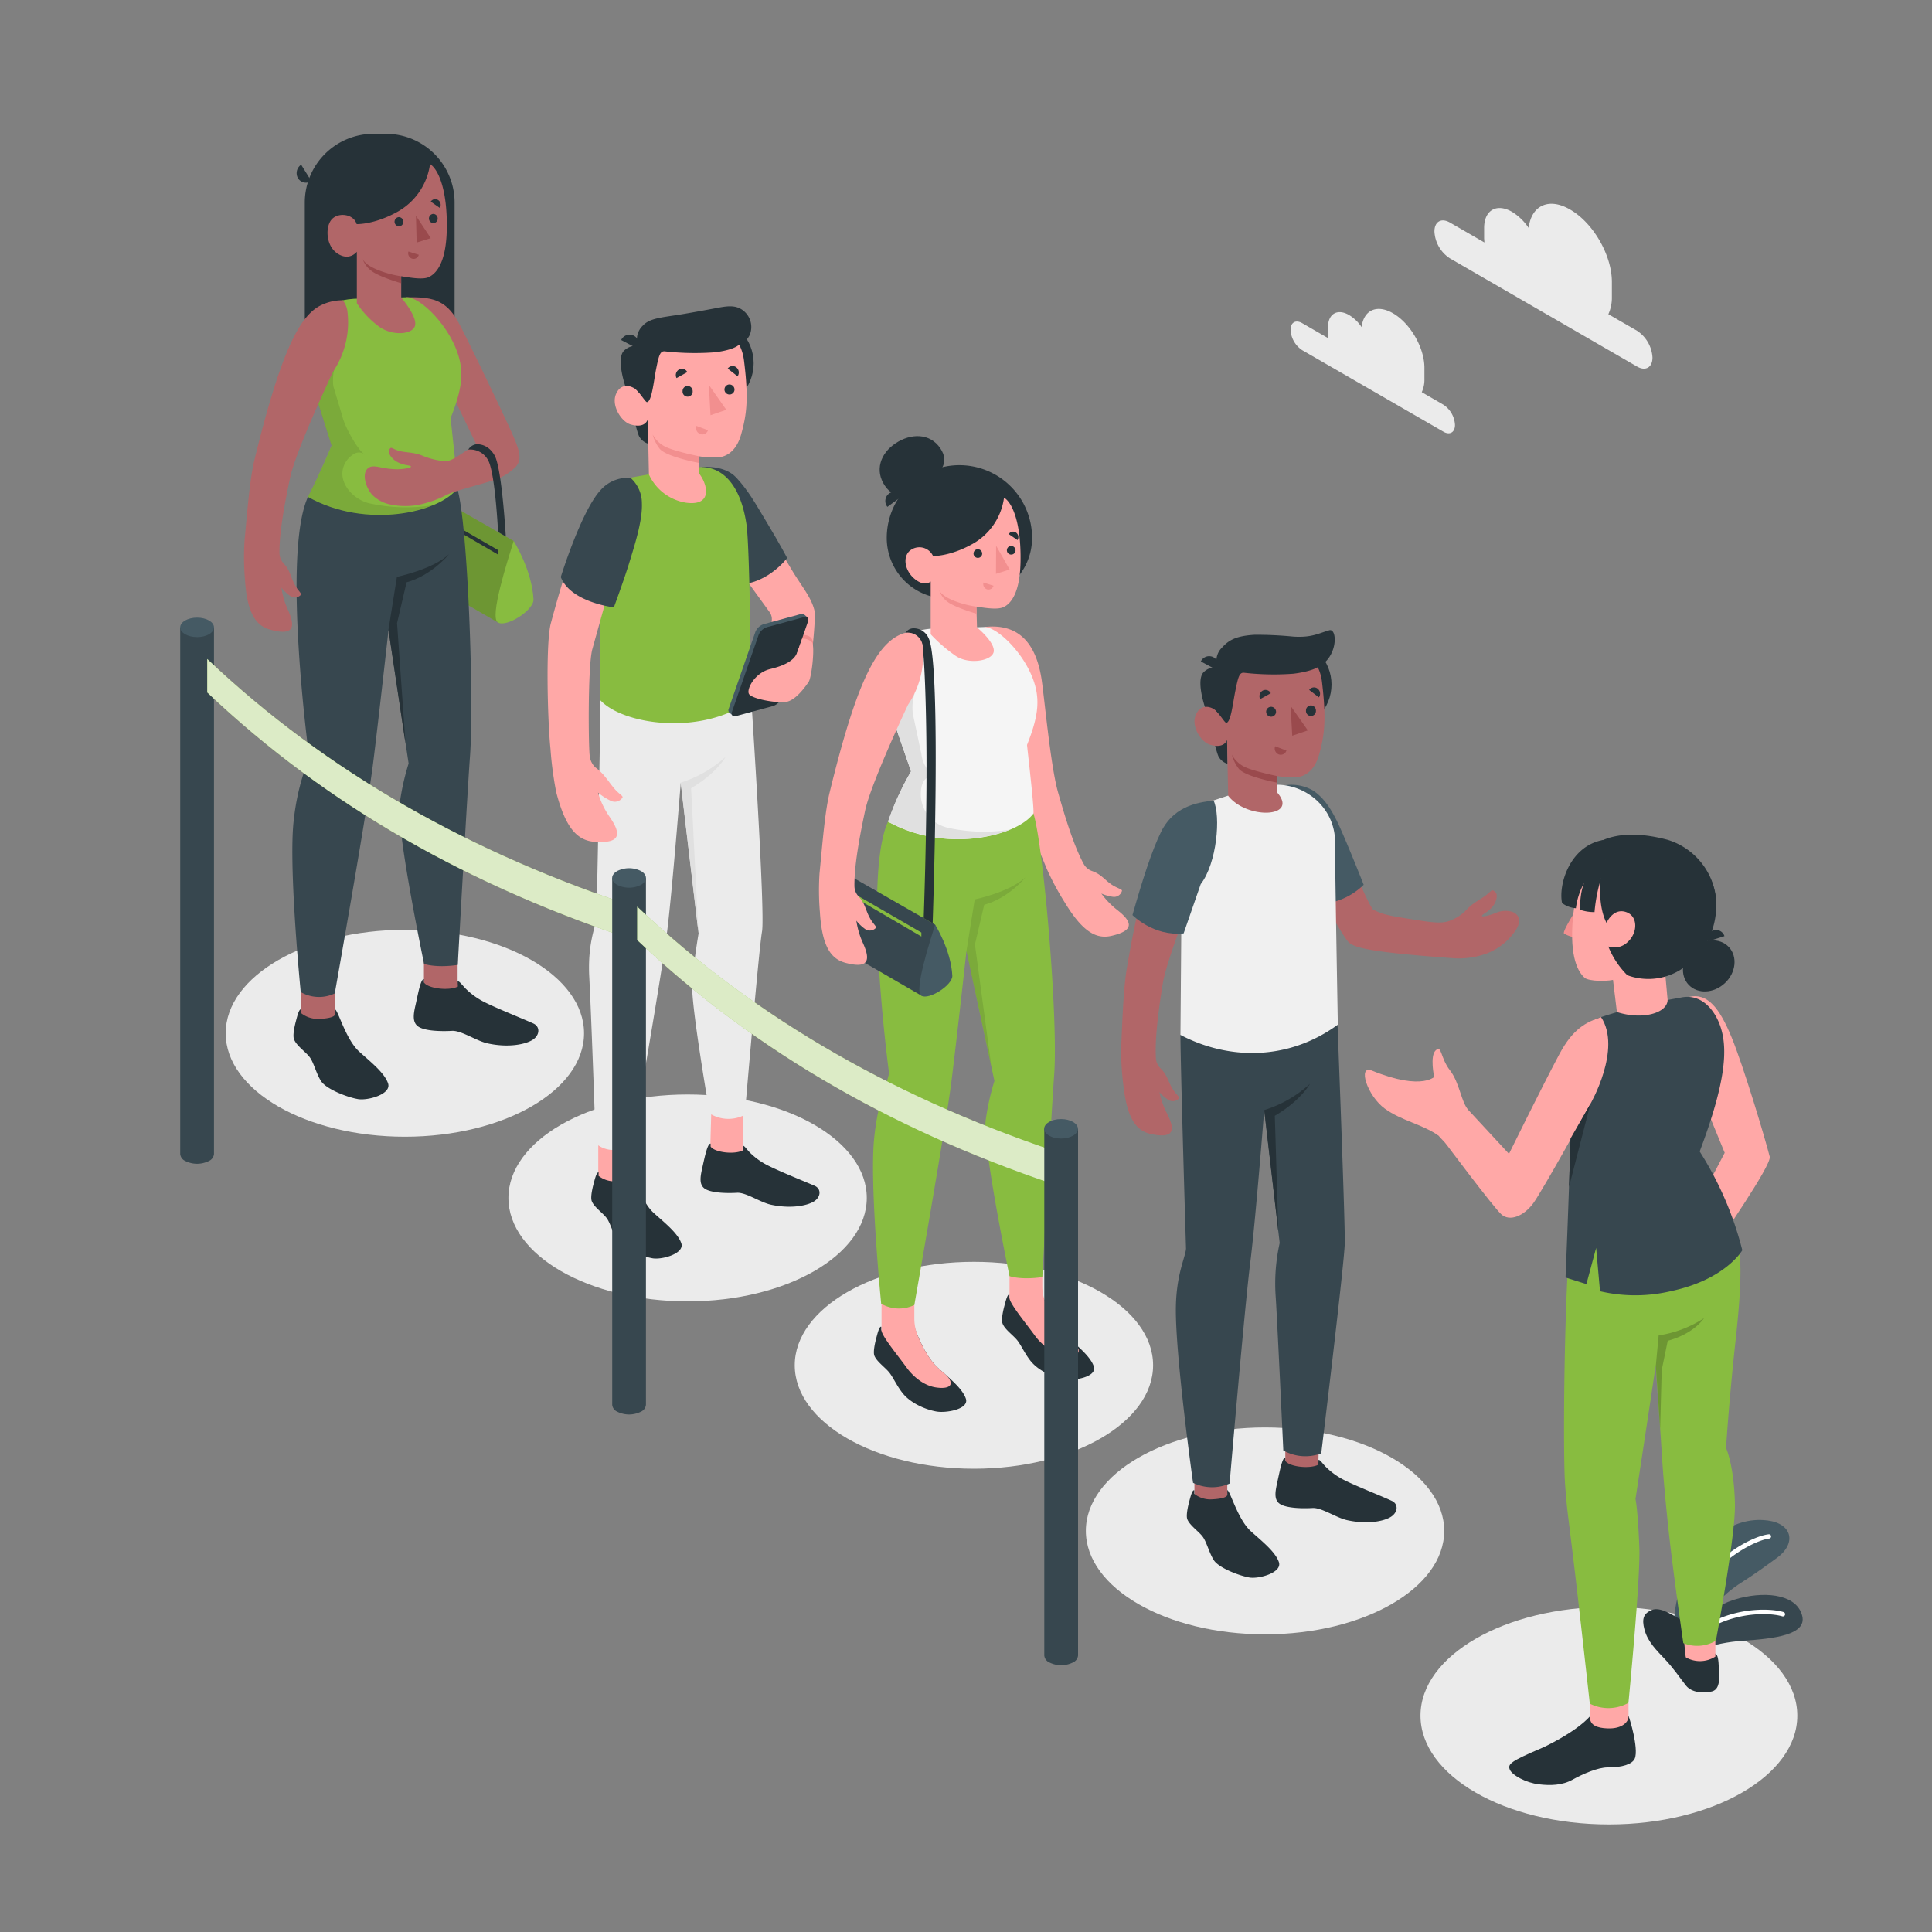<svg xmlns="http://www.w3.org/2000/svg" viewBox="0 0 500 500"><rect x="0" y="0" width="500" height="500" fill="#808080" stroke="none"/><g id="freepik--Shadows--inject-33"><ellipse id="freepik--Shadow--inject-33" cx="416.38" cy="444.01" rx="48.76" ry="28.15" style="fill:#ebebeb"></ellipse><ellipse id="freepik--shadow--inject-33" cx="104.78" cy="267.41" rx="46.37" ry="26.77" style="fill:#ebebeb"></ellipse><ellipse id="freepik--shadow--inject-33" cx="177.95" cy="310.02" rx="46.37" ry="26.77" style="fill:#ebebeb"></ellipse><ellipse id="freepik--shadow--inject-33" cx="252.05" cy="353.33" rx="46.37" ry="26.77" style="fill:#ebebeb"></ellipse><ellipse id="freepik--shadow--inject-33" cx="327.39" cy="396.19" rx="46.37" ry="26.77" style="fill:#ebebeb"></ellipse></g><g id="freepik--Clouds--inject-33"><g id="freepik--clouds--inject-33"><path d="M375.23,57.59l8.93,5.16c0-.4-.07-.8-.07-1.18V59c0-4.61,3.23-6.48,7.22-4.18A14,14,0,0,1,395.62,59c.65-5.8,5.2-8,10.72-4.77,6,3.45,10.81,11.83,10.81,18.72v3.88a10.31,10.31,0,0,1-.91,4.49l7.42,4.28a8.88,8.88,0,0,1,4,6.94c0,2.56-1.8,3.6-4,2.32l-48.43-28a8.82,8.82,0,0,1-4-6.94C371.22,57.35,373,56.31,375.23,57.59Z" style="fill:#ebebeb"></path><path d="M337,83.63l6.74,3.9c0-.31-.05-.6-.05-.9V84.68c0-3.48,2.44-4.89,5.45-3.15a10.48,10.48,0,0,1,3.25,3.13c.49-4.38,3.92-6,8.09-3.6,4.51,2.6,8.16,8.93,8.16,14.13v2.92a7.71,7.71,0,0,1-.69,3.39l5.6,3.24a6.68,6.68,0,0,1,3,5.23c0,1.93-1.36,2.72-3,1.75L337,90.62a6.7,6.7,0,0,1-3-5.24C334,83.45,335.31,82.67,337,83.63Z" style="fill:#ebebeb"></path></g></g><g id="freepik--Plants--inject-33"><g id="freepik--plants--inject-33"><path d="M434.05,430.62c2.42-2.86,8.94-5.45,17.1-6s16.43-1.54,15.27-6.4c-1.25-5.24-8.57-6.54-16.2-4.63-8.33,2.08-15.3,9.23-16.13,14.23Z" style="fill:#37474f"></path><path d="M434.16,428.88a.58.58,0,0,0,.56-.25C442.58,417,456.91,417,461.24,418.3a.57.57,0,0,0,.72-.38.58.58,0,0,0-.38-.72C457,415.81,442,415.79,433.76,428a.59.59,0,0,0,.16.8A.64.64,0,0,0,434.16,428.88Z" style="fill:#fff"></path><path d="M434.05,430.62s5.95-14.44,16.7-21.11c3.19-2,6.66-4.54,9.08-6.3,5.19-3.78,4-8.88-2.33-9.71-9.4-1.22-17.4,5.69-21.86,15.59S434.05,430.62,434.05,430.62Z" style="fill:#455a64"></path><path d="M434.14,423.75a.56.56,0,0,0,.63-.42C439,405.64,454,398.6,457.86,398.18a.56.56,0,0,0,.5-.62.56.56,0,0,0-.62-.49c-4.68.5-19.71,7.88-24.06,26a.56.56,0,0,0,.41.68Z" style="fill:#fff"></path></g></g><g id="freepik--character-5--inject-33"><path d="M437.13,258c4.79-1.13,7.9,2.91,11,10.44s8.59,25.87,9.87,30.9c.58,2.25-13.69,22.42-13.08,22.12.19-.09-5.57-9.72-5.57-9.72l7-13.4-5-12.18Z" style="fill:#ffa8a7"></path><path d="M443.94,428c.65.25.81,1.48.91,3.94.07,1.87.47,5.12-1.71,5.77s-5.37.31-6.77-1.44c-1.75-2.19-2.93-4.12-5.41-6.79-2.16-2.32-4.5-4.49-5.37-7.74-.79-2.94-.13-4.21,1.87-5.07,2.76-1.17,7.09,2.67,9.25,3.27C438.57,420.41,443.29,427.7,443.94,428Z" style="fill:#263238"></path><path d="M443.94,424v4.72a7.39,7.39,0,0,1-7.64.21c-.13-.29-.51-4.93-.51-4.93Z" style="fill:#ffa8a7"></path><path d="M421.46,444s.86,2.62,1.33,4.92c.37,1.83.9,4.88.26,6.25s-3.13,2.26-7,2.23c-2.5,0-6.41,1.69-9.08,3.18s-5.76,1.55-8.68,1.2c-3.44-.4-7-2.4-7.56-3.82s.16-2.11,8.27-5.57c.07,0,8.55-3.86,12.47-8.19Z" style="fill:#263238"></path><path d="M421.46,440.74s0,2.24,0,3.52-1.51,3.19-5.42,3.05c-2.75-.1-4.68-.84-4.57-3.1v-3.27Z" style="fill:#ffa8a7"></path><path d="M449,389.09c-.25-10-2.3-14.34-2.3-14.34s.76-12.31,2.42-27.37c2.52-22.95,1.36-27.39-3.17-37.72,0,0-38.62-3.91-39.79,12.14-1.47,20-1.65,55.43-1.11,62.49s.52,5.75,2.23,20c1.36,11.3,4.16,36.61,4.16,36.61a10.62,10.62,0,0,0,10-.2s3.15-32.14,2.82-40.28c-.4-9.95-1-12.48-1-12.48s4.52-29.39,5.22-34.58c0,0,.63,9.28,1.16,16.34s.48,9.94,2,24.54c1.17,11.45,4,31,4,31a9.53,9.53,0,0,0,8.43-.62S449.24,397.15,449,389.09Z" style="fill:#88BC40"></path><polygon points="417.35 252.8 419.16 267.72 432.28 266.54 430.78 249.97 417.35 252.8" style="fill:#ffa8a7"></polygon><path d="M445.08,265.21c-1.44-3.92-4.75-8-9.79-7.1-1.32.25-2.47.44-3.71.69-.11,3.43-6.59,5.21-13.05,3.13-1.94.56-3.72,1.12-5.33,1.7-4.62,1.65-6.47,9.32-6.58,22.15s-1.46,44.84-1.46,44.84l5.4,1.7,2.52-9.37,1,11.22a40.22,40.22,0,0,0,18.64-.09c13.88-3,18.19-10.52,18.19-10.52A87.44,87.44,0,0,0,439.88,298C446.84,279.53,447.22,271,445.08,265.21Z" style="fill:#37474f"></path><path d="M407.6,233.84a11.5,11.5,0,0,1,1-11.09c4.4-6.91,12.89-8.09,23-5.4a17.85,17.85,0,0,1,12.59,16.21c.48,7.38-20.1,12.82-19.63,17.87Z" style="fill:#263238"></path><path d="M407.16,236.65s-2.8,4.47-2.4,4.93a7,7,0,0,0,2.25.9Z" style="fill:#f28f8f"></path><path d="M415.67,222.46c-2.79,1.54-7.6,4.38-8.58,14.83-1,10.73,1.48,14.39,3,15.75,1,.92,6.1,1.13,8.72.23,3.29-1.12,10.38-4.86,13.6-10.47,3.78-6.61,4.37-15.29-.3-18.56C425.53,219.64,418,221.16,415.67,222.46Z" style="fill:#ffa8a7"></path><path d="M415.66,223.73a41.2,41.2,0,0,0-3,12.32,11.29,11.29,0,0,1-3.78-.61s-.05-4.5,1.16-7.06a18.18,18.18,0,0,0-2.2,6.68,7,7,0,0,1-3.58-1.34c-1-4.81,2-14.73,10.55-16.31Z" style="fill:#263238"></path><path d="M414.85,222.93s-2.2,9.83.92,15.92c0,0,1.62-3.86,4.93-2.85s3.14,5.41.61,7.73a4.92,4.92,0,0,1-5.08,1.22,22.08,22.08,0,0,0,4.9,7.41s9.78,4.36,18.25-5.2c7.69-8.67,6.26-23.8-5.51-27.36S414.85,222.93,414.85,222.93Z" style="fill:#263238"></path><path d="M447.41,245.08c2.32,2.46,1.88,6.64-1,9.34s-7.06,2.9-9.38.45-1.88-6.65,1-9.35S445.08,242.62,447.41,245.08Z" style="fill:#263238"></path><path d="M443.39,240.78a2.31,2.31,0,0,0-1.49,2.9l4.39-1.41A2.31,2.31,0,0,0,443.39,240.78Z" style="fill:#263238"></path><path d="M380,287.26c-1.91-2.17-2.22-7-4.76-10.28s-2.08-6.64-3.67-5.16-.4,6.91-.4,6.91-2.95,5.48-3.21,8.28,7.18,9.85,7.18,9.85Z" style="fill:#ffa8a7"></path><path d="M371.57,278.35s-3,4.2-16.54-1.29c-3.74-1.51-1.22,6.53,3.37,9.86,4.24,3.08,9.55,4,13.8,6.91C372.21,293.42,371.57,278.35,371.57,278.35Z" style="fill:#ffa8a7"></path><path d="M414.35,263.23c-3.86,1.34-7.23,2.9-10.83,9.66-4.63,8.7-13,25.72-13,25.72L380,287.26s-1.53-2.15-4.37,2.54-1.58,6-1.58,6,12.2,16.33,14.43,18.41,5.92.46,8.32-2.8,14.81-25.75,14.81-25.75S419.8,271.45,414.35,263.23Z" style="fill:#ffa8a7"></path><path d="M428.53,353.4l.73-7.8A29.49,29.49,0,0,0,441,341.14s-2.51,4-9.39,5.85l-1.56,7.6-.4,15.15Z" style="opacity:0.2"></path><path d="M406.45,294.64s4.85-8.49,5.16-9l-5.55,21.53Z" style="fill:#263238"></path></g><g id="freepik--character-4--inject-33"><g id="freepik--character-boy--inject-33"><path d="M348.9,243.71c1.42,1.49,4.79,2.64,26.61,4.23a20.94,20.94,0,0,0,9.37-1.23,15.83,15.83,0,0,0,7.26-5.79,5.82,5.82,0,0,0,.92-1.91,2.66,2.66,0,0,0-.29-2,3,3,0,0,0-1.74-1.12,6.34,6.34,0,0,0-4.09.44c-2,.78-3.56,1.05-3.41.64s1.37-.78,2.62-2.19,1.57-3.39.76-4-.67-.48-2.11.72-3.1,1.81-5,3.65a11.18,11.18,0,0,1-4.42,3.07c-2.19.87-4.26.61-10.34-.36-5.25-.84-7.27-1.14-9.79-2.54-2.71-4.12-9.25-21.53-12.09-26.3-3-5.05-9.1-5.2-9.1-5.2a58.84,58.84,0,0,0,3.08,18.28C339.24,228,347.49,242.24,348.9,243.71Z" style="fill:#b16668"></path><path d="M332.41,203.25a11.15,11.15,0,0,1,7.31,1.29c3.31,2.08,5.47,5.93,7.56,10.75,2.56,5.86,5.64,13.7,5.64,13.7a17.87,17.87,0,0,1-11,5l-9.85-16.37Z" style="fill:#455a64"></path><g id="freepik--character-boy--inject-33"><rect x="309.12" y="376.48" width="8.5" height="14.55" transform="translate(626.74 767.51) rotate(180)" style="fill:#b16668"></rect><polygon points="332.64 380.14 341.14 380.43 341.56 365.04 332.64 364.74 332.64 380.14" style="fill:#b16668"></polygon><path d="M305.5,267.83c0,8.12,1.44,55.33,1.44,55.33-.2,2.33-2.45,6.48-2.62,14.9-.26,12.2,4.44,45.69,4.44,45.69a11.18,11.18,0,0,0,9.46.19s3.86-45.41,5.38-57.48c1.33-10.54,3.58-39.17,3.58-39.17l4,34.4a48.36,48.36,0,0,0-1.06,13.51c.4,5.59,2,40.17,2,40.17a11.59,11.59,0,0,0,9.82.75s6-49.3,6.09-54.43c.11-5.84-2.22-65.48-2.22-65.48Z" style="fill:#37474f"></path><path d="M311.09,208.12a7.85,7.85,0,0,0-4.1,4.26,20,20,0,0,0-1.24,7.35v16.65l-.25,31.45c12.2,6.43,27.71,6.86,40.73-2.65,0,0-.73-40.47-.73-47.09,0-.3,0-.6,0-.91-.48-9.46-9.79-16-19-13.59l-7.7,2-7.73,2.55Z" style="fill:#f0f0f0"></path><circle cx="332.91" cy="177.15" r="11.68" transform="translate(-27.75 287.29) rotate(-45)" style="fill:#263238"></circle><path d="M312.72,185.45s1.89,8.89,2.65,10.36a4,4,0,0,0,2.33,1.87l-.13-6.25Z" style="fill:#263238"></path><path d="M315.09,172.71a4.36,4.36,0,0,0-3.62,1.28c-1.56,1.59-.69,6.58,1.25,11.46l3.56.41Z" style="fill:#263238"></path><path d="M317.35,185.86c-.71.43-1.73-.94-2.61-1.87s-3.76-2.18-5.2.85,1.27,7.15,3.53,7.86c3.91,1.23,4.5-1.27,4.5-1.27l.28,14.51h0c4.86,6.23,18.33,5.7,12.72-.8v-4.29a24.4,24.4,0,0,0,5.26.27c2.87-.44,4.68-2.71,5.55-5.82,1.4-5,1.93-9,.75-18.84-1.31-10.76-13.82-10.88-20.58-6.62S317.35,185.86,317.35,185.86Z" style="fill:#b16668"></path><path d="M317.35,187.07c-.36,0-1.72-2.27-2.61-3.08-1.24-1.12.35-11.28.35-11.28a4.82,4.82,0,0,1,1.19-5.14c1.69-1.86,3.53-3,8.4-3.29a97,97,0,0,1,10,.47c4.81.32,6.58-.86,9.35-1.64,2.11-.59,2.35,7-3,9.57,0,0-1.74,1.12-6.31,1.68a68.6,68.6,0,0,1-12.68-.24c-1.32-.18-1.6,1.1-2.32,4.61C319.08,181.82,318.56,187,317.35,187.07Z" style="fill:#263238"></path><path d="M315.1,173.5l-4.32-2.32a2.38,2.38,0,0,1,3.27-1.08A2.58,2.58,0,0,1,315.1,173.5Z" style="fill:#263238"></path><path d="M330.56,200.85s-6.41-1.29-8.65-2.48a7.37,7.37,0,0,1-3.1-3.07,10.08,10.08,0,0,0,1.76,3.62c1.64,2.09,10,3.64,10,3.64Z" style="fill:#9a4a4d"></path><path d="M330.24,184.26a1.28,1.28,0,1,1-1.28-1.34A1.3,1.3,0,0,1,330.24,184.26Z" style="fill:#263238"></path><path d="M328.88,179.41l-2.75,1.52a1.66,1.66,0,0,1,.64-2.19A1.53,1.53,0,0,1,328.88,179.41Z" style="fill:#263238"></path><path d="M330,193.13l2.93,1.11a1.54,1.54,0,0,1-2,1A1.65,1.65,0,0,1,330,193.13Z" style="fill:#9a4a4d"></path><path d="M341.33,180.48l-2.51-1.93a1.51,1.51,0,0,1,2.18-.33A1.66,1.66,0,0,1,341.33,180.48Z" style="fill:#263238"></path><path d="M340.56,183.89a1.29,1.29,0,1,1-2.57,0,1.29,1.29,0,0,1,1.28-1.33A1.31,1.31,0,0,1,340.56,183.89Z" style="fill:#263238"></path><polygon points="334.01 182.68 334.43 190.4 338.47 189.03 334.01 182.68" style="fill:#9a4a4d"></polygon><path d="M317.62,386.83v-1.21c.81.35,2.7,7.56,6.08,10.64,2.68,2.44,6.34,5.27,7.27,8s-5.1,4.4-7.6,4c-2.91-.52-8-2.57-9.22-4.47s-1.86-4.7-2.89-6.09-3.4-2.95-4-4.56c-.3-.88.06-2.82.49-4.46s.82-3.15,1.33-3v.92a6.68,6.68,0,0,0,4.25,1.44C314.61,388,317.63,387.78,317.62,386.83Z" style="fill:#263238"></path><path d="M341.23,377.81c.44,0,.8.64,1.77,1.69a18.47,18.47,0,0,0,5,3.6c3.18,1.59,9.37,4,12.17,5.31,1.75.79,1.67,2.9-.14,4.1s-6.17,2.07-11.42.9c-2.85-.64-6.57-3.28-8.92-3.14s-6.76.11-8.5-1.09-1-3.75-.55-5.95c.54-2.39,1.21-6.13,2-6v.83c1,1.54,6.3,2.17,8.54,1Z" style="fill:#263238"></path><path d="M327.18,287.29A31.38,31.38,0,0,0,339,280.5s-2.28,4.28-9.08,8.26l.91,30Z" style="fill:#263238"></path></g></g><path d="M291.66,250.37c5.45-31.9,11-41.6,20.17-41.93,2.82,3.05,2.56,12.71-1.36,18.75,0,0-8.4,20.27-9.55,27.39-1,6.25-2.11,14.1-1.76,19.42a3.88,3.88,0,0,0,1.17,2.47c1.81,1.78,1.89,3.27,3.1,5.27.95,1.57,1.93,2.12,1.68,2.5a2.09,2.09,0,0,1-2.81.35,10.44,10.44,0,0,1-2.23-1.95,21.22,21.22,0,0,0,2,5.62c2.14,4.24,1.79,6.48-4.16,5.23-3.72-.79-6.18-3.74-7.17-12.54a69.3,69.3,0,0,1-.58-9.77C290.5,262.76,290.8,255.39,291.66,250.37Z" style="fill:#b16668"></path><path d="M314.06,207.14c-2.78.51-9.91.76-13.57,8.13-2.4,4.85-4.82,12.45-7.41,21.55,0,0,5.35,5.54,13.24,4.75l4.42-12.74C314.93,223.41,316,211.22,314.06,207.14Z" style="fill:#455a64"></path></g><g id="freepik--character-3--inject-33"><g id="freepik--Character--inject-33"><path d="M263.44,205c-7.77-31.29-16.65-38.55-8.35-42.77,8.53-.83,12.93,4.21,14.41,13.19.73,4.4,2.31,22.44,4.29,29.51,1.75,6.21,4.09,13.95,6.69,18.7a3.9,3.9,0,0,0,2.14,1.79c2.43.87,3.15,2.22,5.12,3.55,1.55,1,2.69,1.13,2.62,1.58a2.11,2.11,0,0,1-2.44,1.53,11.05,11.05,0,0,1-2.9-.84,21.57,21.57,0,0,0,4.22,4.34c3.8,3,4.43,5.24-1.6,6.62-3.78.86-7.31-.81-12-8.52a69.61,69.61,0,0,1-4.72-8.79C267.66,217,264.69,210.08,263.44,205Z" style="fill:#ffa8a7"></path><path d="M236.63,344.55v-1.21c.48,1.42,2.7,7.55,6.07,10.62,2.68,2.45,6.33,5.27,7.26,8s-5.08,3.78-7.59,3.34c-2.9-.51-6.66-2.16-8.71-4.68-1.44-1.77-2.36-3.86-3.39-5.25s-3.39-2.95-4-4.56c-.3-.88.06-2.82.49-4.45s.82-3.16,1.33-3v.92a6.78,6.78,0,0,0,4.25,1.44C233.63,345.74,236.64,345.5,236.63,344.55Z" style="fill:#263238"></path><path d="M245.12,356.11c-.83-.74-1.66-1.46-2.42-2.16-2.35-2.14-4.15-5.78-5.18-8.27a11.6,11.6,0,0,1-.89-4.46v-4.84h-8.49v7.87h0v.21l0,0c.41,1.76,4.31,6.45,6.52,9.51,1.48,2.05,4.3,4.66,7.67,5.11C245.57,359.54,247.2,358.53,245.12,356.11Z" style="fill:#ffa8a7"></path><path d="M269.75,336.18V335c.47,1.42,2.7,7.55,6.06,10.62,2.68,2.45,6.34,5.27,7.26,8s-5.08,3.78-7.58,3.34c-2.91-.51-6.67-2.16-8.72-4.68-1.44-1.77-2.35-3.86-3.38-5.25s-3.4-2.95-3.95-4.56c-.31-.88.05-2.82.48-4.45s.82-3.15,1.34-3v.92a6.74,6.74,0,0,0,4.24,1.44C266.74,337.37,269.76,337.13,269.75,336.18Z" style="fill:#263238"></path><path d="M278.24,347.74c-.83-.74-1.67-1.46-2.43-2.15-2.35-2.15-4.14-5.79-5.17-8.28a11.56,11.56,0,0,1-.89-4.46V328h-8.49v7.87h0v.21l0,0c.41,1.76,4.3,6.45,6.52,9.51,1.48,2.05,4.3,4.66,7.67,5.11C278.68,351.17,280.31,350.16,278.24,347.74Z" style="fill:#ffa8a7"></path><path d="M229.83,212.61c-6.58,14.37.24,65,.24,65-.2,2.33-2.87,6.93-3.86,17.19-1.18,12.13,1.84,42.6,1.84,42.6a9.19,9.19,0,0,0,8.58.34s8.09-45.88,9.61-57.94c1.33-10.53,3.88-33.68,3.88-33.68l7.24,33.62a62.29,62.29,0,0,0-2.29,10.39c-.69,7.09,6.19,40.13,6.19,40.13s2.93,1.07,8.49.25c0,0,2.43-43.83,3.07-52.38,1.07-14.35-2.74-59.14-5.37-67.64Z" style="fill:#88BC40"></path><path d="M250.12,246.13l2.14-13.35s9-1.87,13.14-5.73c0,0-4.3,5.36-10.69,7.11l-2.4,10.28,4.19,31.12Z" style="opacity:0.1"></path><path d="M241.44,162.66h0c-8.44.58-9,4.66-11.14,9.12a14.4,14.4,0,0,0-.4,10.87l5.88,17a74.35,74.35,0,0,0-5.95,13c14.76,8.23,33.18,3.9,37.62-2.11.19-1.27-.95-11.24-1.66-17.75,2.6-6.52,3.29-10.65,2.19-15-2-8-9.93-15.79-13.43-15.51Z" style="fill:#f5f5f5"></path><path d="M251.47,154.91l-6.22,0a15.69,15.69,0,0,1-15.76-15.63h0a18.81,18.81,0,0,1,18.72-18.89h0a18.81,18.81,0,0,1,18.89,18.73h0A15.69,15.69,0,0,1,251.47,154.91Z" style="fill:#263238"></path><path d="M243.34,116c2.69,4-.16,6.66-4.12,9.35s-7.51,4.33-10.2.38-1.21-8.37,2.75-11S240.66,112.05,243.34,116Z" style="fill:#263238"></path><path d="M233.66,128.24l-4,2.94a2.41,2.41,0,0,1,.43-3.45A2.58,2.58,0,0,1,233.66,128.24Z" style="fill:#263238"></path><path d="M259.84,128.8c2,1.16,4.47,6.15,4.27,16.63-.17,8.88-3,11.08-4.48,11.72s-4.23.27-6.94-.17l.16,5.39s4.56,3.74,4.34,6.18-6.33,3.57-9.85,1.2A40.91,40.91,0,0,1,241,164.3a.55.55,0,0,1-.14-.37V150.49s-1.59,1.56-4.3-.8c-2.24-1.94-3-5.23-1.28-7a3.88,3.88,0,0,1,6.19,1.21s4.33.14,10.07-3.05A16.16,16.16,0,0,0,259.84,128.8Z" style="fill:#ffa8a7"></path><path d="M254.19,143.24a1.12,1.12,0,1,1-1.18-1.1A1.15,1.15,0,0,1,254.19,143.24Z" style="fill:#263238"></path><path d="M254.52,150.76l2.6.82a1.35,1.35,0,0,1-1.69.94A1.44,1.44,0,0,1,254.52,150.76Z" style="fill:#f28f8f"></path><path d="M263.33,139.77l-2.27-1.55a1.32,1.32,0,0,1,1.88-.4A1.45,1.45,0,0,1,263.33,139.77Z" style="fill:#263238"></path><path d="M262.82,142.4a1.12,1.12,0,1,1-1.18-1.11A1.15,1.15,0,0,1,262.82,142.4Z" style="fill:#263238"></path><polygon points="257.79 141.22 257.76 148.5 261.29 147.39 257.79 141.22" style="fill:#f28f8f"></polygon><path d="M252.69,157c-2.86-.37-8.74-2-9.66-4.35a6,6,0,0,0,2.07,3c1.76,1.49,7.64,3.18,7.64,3.18Z" style="fill:#f28f8f"></path><path d="M245.21,214.2a8.91,8.91,0,0,1-6.64-10.86,4.42,4.42,0,0,1,.15-.47,2.9,2.9,0,0,1,3-2h0a8.5,8.5,0,0,1-3.26-5.69l-2.22-10.47a12.48,12.48,0,0,1,.45-5.17l-5.93-6.86-1.09.76a14.75,14.75,0,0,0,.24,9.19l5.88,17a68.32,68.32,0,0,0-5.95,13,38.11,38.11,0,0,0,31.53,2.08A42.83,42.83,0,0,1,245.21,214.2Z" style="fill:#e0e0e0"></path></g><path d="M242,239.3,220.54,227s-10.44,14.34-3.33,18.39,14.16,8.18,21.24,12.27C246.47,254.56,242,239.3,242,239.3Z" style="fill:#37474f"></path><polygon points="238.45 241.34 221.66 231.63 221.66 232.56 238.45 242.37 238.45 241.34" style="fill:#88BC40"></polygon><path d="M242,239.3c-1.38,4.5-5.53,17.25-3.54,18.4s8.14-2.81,8-5.2C246.11,245.77,242,239.3,242,239.3Z" style="fill:#455a64"></path><path d="M236.07,162.62a4.16,4.16,0,0,1,4.23,2.49c3.43,6.52,1.07,73.84,1.07,73.84l-2.32-1.33s.81-21.7.73-41.46c-.06-14.51-.6-28.21-1.22-29.7a4,4,0,0,0-4.22-2.67A2.47,2.47,0,0,1,236.07,162.62Z" style="fill:#263238"></path><path d="M214.73,205c6.56-26.82,11.65-38.33,18.83-41a3.86,3.86,0,0,1,5.21,3A22.82,22.82,0,0,1,235,182.38s-9.57,20.2-11.1,27.38c-1.34,6.28-2.85,14.18-2.77,19.6a4,4,0,0,0,1.06,2.63c1.76,1.9,1.76,3.43,2.9,5.53.88,1.64,1.85,2.26,1.58,2.62a2.12,2.12,0,0,1-2.88.22,11,11,0,0,1-2.17-2.09,21.51,21.51,0,0,0,1.72,5.81c2,4.43,1.49,6.69-4.49,5.11-3.75-1-6.1-4.11-6.66-13.12a68,68,0,0,1-.1-10C212.92,217.56,213.49,210.05,214.73,205Z" style="fill:#ffa8a7"></path></g><g id="freepik--character-2--inject-33"><path d="M210.34,167c.6-5.86.6-8.34.42-9.07-.82-3.33-3.14-6-5.58-10C201,141,194.68,130.18,191.77,126c-2.3-3.28-4.78-5.2-8.57-5-2.64.15-.59,10.6,2,18.13l13.95,19.25a3.15,3.15,0,0,1,.59,2.18l-1.36,13.72,4.45,5.95S209.57,174.47,210.34,167Z" style="fill:#ffa8a7"></path><path d="M210.42,166.16c-.2-1-.9-1.89-2.73-1.82s-3.26,2.43-3.26,2.43l5.16,2.29c.27-.68.53-1.38.75-2.08h0C210.37,166.7,210.4,166.43,210.42,166.16Z" style="fill:#f28f8f"></path><path d="M181.67,120.9s5.73-.72,8.91,2.74,4.73,6.35,7.81,11.46c3.71,6.16,5.32,9.32,5.32,9.32s-5.8,7.75-14.35,6.74Z" style="fill:#37474f"></path><g id="freepik--character-boy--inject-33"><circle cx="183.2" cy="94.01" r="11.85" transform="translate(-12.82 157.08) rotate(-45)" style="fill:#263238"></circle><rect x="154.83" y="294.48" width="8.35" height="14.29" transform="translate(318.01 603.25) rotate(180)" style="fill:#ffa8a7"></rect><polygon points="183.77 298.77 192.11 299.06 192.53 283.94 184.19 283.66 183.77 298.77" style="fill:#ffa8a7"></polygon><path d="M155.38,181.23c0,8-1,56.27-1,56.27-.2,2.29-2.34,6.52-1.88,15.33.63,12,1.67,43.06,1.67,43.06s3.91,3.88,9.43,0c0,0,7.56-43,9.06-54.88,1.3-10.35,3.52-38.46,3.52-38.46l4.62,39s-1.36,7.78-1.66,13.27,4.53,33.35,4.53,33.35a9.13,9.13,0,0,0,9.08.35s3.6-42.49,4.46-47.45-2.77-59.86-2.77-59.86Z" style="fill:#ebebeb"></path><path d="M163.4,123.58a9.13,9.13,0,0,0-7.33,7,29.13,29.13,0,0,0-.69,6.34v44.3c5.85,6.37,26.25,9.34,39,0,0,0-.25-39.13-1.2-45.56-1.67-11.17-7-15.15-12.38-14.74l-12.89,1.85Z" style="fill:#88BC40"></path><path d="M162.72,102.43s1.92,9,2.69,10.51a4.08,4.08,0,0,0,2.36,1.9l-.13-6.35Z" style="fill:#263238"></path><path d="M165.13,89.51a4.46,4.46,0,0,0-3.68,1.3c-1.58,1.61-.69,6.67,1.27,11.62l3.62.42Z" style="fill:#263238"></path><path d="M167.42,102.85c-.72.44-1.75-1-2.65-1.89s-3.81-2.22-5.27.85,1.29,7.26,3.58,8c4,1.25,4.56-1.3,4.56-1.3l.3,14.29a12.76,12.76,0,0,0,9.62,7.3c7,.95,5.58-4.84,3.27-7.68v-4.34a25.12,25.12,0,0,0,5.34.27c2.91-.45,4.74-2.75,5.63-5.9,1.42-5.07,2-9.16.75-19.12-1.32-10.91-14-11-20.87-6.71S167.42,102.85,167.42,102.85Z" style="fill:#ffa8a7"></path><path d="M167.42,104.07c-.36,0-1.75-2.29-2.65-3.11-1.25-1.14.36-11.45.36-11.45a4.88,4.88,0,0,1,1.21-5.21c1.71-1.89,4.58-2.1,9.47-2.86,2.56-.41,6.45-1.12,9-1.6,3.06-.57,5.59-1.17,7.75.71a5.41,5.41,0,0,1,1.5,6.07,4.93,4.93,0,0,1-.87,1.3,5,5,0,0,1-2.2,1.51s-1.33,1.19-6,1.75a68.74,68.74,0,0,1-12.86-.24c-1.34-.18-1.63,1.12-2.35,4.68C169.18,98.75,168.65,104.05,167.42,104.07Z" style="fill:#263238"></path><path d="M165.14,90.31,160.76,88a2.4,2.4,0,0,1,3.31-1.1A2.61,2.61,0,0,1,165.14,90.31Z" style="fill:#263238"></path><path d="M180.82,118.06s-6.5-1.31-8.78-2.52a7.5,7.5,0,0,1-3.14-3.11,10.31,10.31,0,0,0,1.79,3.67c1.66,2.12,10.13,3.69,10.13,3.69Z" style="fill:#f28f8f"></path><path d="M179.26,101.23a1.31,1.31,0,1,1-2.61,0,1.32,1.32,0,0,1,1.3-1.35A1.34,1.34,0,0,1,179.26,101.23Z" style="fill:#263238"></path><path d="M177.87,96.31l-2.78,1.54a1.66,1.66,0,0,1,.65-2.22A1.54,1.54,0,0,1,177.87,96.31Z" style="fill:#263238"></path><path d="M180.23,110.23l3,1.11a1.55,1.55,0,0,1-2,1A1.66,1.66,0,0,1,180.23,110.23Z" style="fill:#f28f8f"></path><path d="M190.88,97.39l-2.55-2a1.54,1.54,0,0,1,2.21-.33A1.69,1.69,0,0,1,190.88,97.39Z" style="fill:#263238"></path><path d="M190.09,100.86a1.3,1.3,0,1,1-1.3-1.36A1.33,1.33,0,0,1,190.09,100.86Z" style="fill:#263238"></path><polygon points="183.45 99.62 183.88 107.46 187.97 106.06 183.45 99.62" style="fill:#f28f8f"></polygon><path d="M163.18,304.65v-1.19c.8.35,2.65,7.42,6,10.44,2.64,2.4,6.23,5.18,7.14,7.85s-5,4.33-7.46,3.89c-2.86-.51-7.81-2.52-9-4.38s-1.83-4.62-2.84-6-3.34-2.89-3.89-4.47c-.3-.87.06-2.77.48-4.38s.81-3.1,1.31-3v.91a6.66,6.66,0,0,0,4.17,1.41C160.23,305.82,163.19,305.58,163.18,304.65Z" style="fill:#263238"></path><path d="M192.2,296.49c.43,0,.78.62,1.74,1.66a18,18,0,0,0,4.91,3.53c3.12,1.57,9.2,4,12,5.21,1.72.77,1.63,2.85-.14,4s-6.06,2-11.21.88c-2.81-.63-6.46-3.22-8.77-3.08s-6.63.11-8.34-1.07-1-3.68-.54-5.84c.53-2.35,1.28-6,2.06-5.8l0,.75c1,1.51,6.11,2.13,8.31,1Z" style="fill:#263238"></path><path d="M176.15,202.55a30.94,30.94,0,0,0,11.62-6.66s-2.25,4.2-8.91,8.1l1.91,37.58Z" style="fill:#e0e0e0"></path></g><path d="M142.46,193.78a92.15,92.15,0,0,0,1.5,11.28c2.5,9.64,5.7,12.53,10,12.81,6.81.46,6.85-2.09,3.8-6.48a21.67,21.67,0,0,1-3-6.27,15.93,15.93,0,0,0,3.27,2.11,2.35,2.35,0,0,0,3.07-.83c.22-.46-1-.92-2.27-2.51-1.66-2-2.51-3.65-4.81-5.34a4.73,4.73,0,0,1-1.38-2.81c-.34-1.37-.58-23.23.66-27.75l5.85-21c4.77-3.27,9.84-19.45,2.6-22.89-6.8.77-11.76,9.66-19.17,37.12C141.2,166.05,141.69,186.3,142.46,193.78Z" style="fill:#ffa8a7"></path><path d="M163.18,123.67a8.75,8.75,0,0,1,2.94,6.6c.19,4.58-2,11.18-3.25,15.31s-4,11.6-4,11.6-11.19-1.28-13.74-7.85c0,0,5.25-17,10.29-22.48A9.46,9.46,0,0,1,163.18,123.67Z" style="fill:#37474f"></path><path d="M209,159.79l-.89-.76h0a1,1,0,0,0-.91-.1l-9.56,2.6a3.51,3.51,0,0,0-2.15,2l-6.89,19.86a.9.9,0,0,0,.13,1h0l.91.79,0-.66h.07l9.57-2.6a3.51,3.51,0,0,0,2.15-2c1.35-3.91,5.53-16,6.89-19.87a1.55,1.55,0,0,0,.07-.35Z" style="fill:#455a64"></path><path d="M189.45,184.18l6.88-19.87a3.53,3.53,0,0,1,2.15-2l9.57-2.6c.89-.24,1.36.27,1.06,1.13-1.35,3.91-5.53,16-6.88,19.87a3.56,3.56,0,0,1-2.15,2l-9.57,2.6C189.62,185.55,189.15,185,189.45,184.18Z" style="fill:#263238"></path><path d="M206.31,168.84c-.67,2-3.08,3.37-7,4.31s-6.14,5.13-5.5,6.41,7,2.46,9.57,2.1,5.13-4.06,5.9-5.2,1.68-9.13.86-10.22a3.15,3.15,0,0,0-2.55-.93Z" style="fill:#ffa8a7"></path></g><g id="freepik--character-1--inject-33"><path d="M132.93,140l-24.59-14.06s-12,16.45-3.82,21.1,16.24,9.37,24.35,14.06C138.07,157.49,132.93,140,132.93,140Z" style="fill:#88BC40"></path><path d="M132.93,140l-24.59-14.06s-12,16.45-3.82,21.1,16.24,9.37,24.35,14.06C138.07,157.49,132.93,140,132.93,140Z" style="opacity:0.2"></path><polygon points="128.87 142.34 112.64 132.96 112.64 134.03 128.87 143.51 128.87 142.34" style="fill:#263238"></polygon><path d="M132.93,140c-1.58,5.17-6.34,19.78-4.06,21.1s9.34-3.22,9.2-6C137.66,147.41,132.93,140,132.93,140Z" style="fill:#88BC40"></path><g id="freepik--character--inject-33"><path d="M96.68,34.63h3.17a17.8,17.8,0,0,1,17.8,17.8V90.25a0,0,0,0,1,0,0H78.88a0,0,0,0,1,0,0V52.43A17.8,17.8,0,0,1,96.68,34.63Z" style="fill:#263238"></path><path d="M133.17,121.11c2.32-2.16,1.37-4.68-1.85-11.59s-10.88-22.89-12.8-26.32c-3.35-6-7.28-6.3-13.19-6.28-2.38,0,3.65,6.82,6.37,13.43,2.45,6,12,25.55,12,25.55Z" style="fill:#b16668"></path><path d="M95.4,276c-.85-.76-1.71-1.51-2.49-2.22-2.42-2.2-4.26-5.94-5.32-8.49a12,12,0,0,1-.91-4.59v-5H78v8.08h0V264l.05,0c.42,1.81,4.42,6.63,6.69,9.77,1.52,2.11,4.42,4.79,7.88,5.25C95.85,279.47,97.53,278.43,95.4,276Z" style="fill:#b16668"></path><path d="M120.59,262.69a2.07,2.07,0,0,0,.62-.56c.68-.93.14-1.44-.35-2.18a19.25,19.25,0,0,1-1.5-3.26c-.4-1-.93-2.76-.93-2.76s0-1.31,0-1.83v-5h-8.72v8.31l0,0c.45,1.93,2.21,3.81,3.37,5.35.89,1.19,3.2,1.8,4.59,2.1a5.18,5.18,0,0,0,1.88.12A2.66,2.66,0,0,0,120.59,262.69Z" style="fill:#b16668"></path><path d="M79.7,128.6c-6.76,14.76.24,66.76.24,66.76-.2,2.39-2.94,7.11-4,17.65-1.21,12.46,1.89,43.73,1.89,43.73a9.43,9.43,0,0,0,8.81.35S95,210,96.55,197.6c1.36-10.81,4-34.57,4-34.57l5.2,34.56a63.67,63.67,0,0,0-2.35,10.66c-.71,7.29,6.35,41.21,6.35,41.21s3,1.1,8.72.26c0,0,2.49-45,3.15-53.79,1.11-14.74-.57-60.76-3.28-69.49Z" style="fill:#37474f"></path><path d="M100.53,163l2.19-13.71s9.29-1.92,13.5-5.88c0,0-4.42,5.49-11,7.29l-2.46,10.56,2.2,31.3Z" style="fill:#263238"></path><path d="M86.7,262.46V261.2c.84.36,2.79,7.79,6.26,10.95,2.76,2.51,6.52,5.42,7.47,8.22s-5.23,4.52-7.81,4.07c-3-.53-8.18-2.64-9.48-4.59s-1.91-4.84-3-6.27-3.49-3-4.07-4.68c-.31-.91.06-2.91.5-4.59s.85-3.25,1.38-3.1v1a6.93,6.93,0,0,0,4.36,1.48C83.61,263.69,86.71,263.43,86.7,262.46Z" style="fill:#263238"></path><path d="M118.43,253.93c.45,0,.94.7,1.94,1.78a19.18,19.18,0,0,0,5.14,3.7c3.27,1.64,9.63,4.16,12.51,5.46,1.8.81,1.72,3-.14,4.21s-6.35,2.13-11.74.93c-2.94-.66-6.76-3.37-9.18-3.23s-6.94.12-8.73-1.12-1.07-3.86-.57-6.11c.55-2.47,1.24-6.31,2.06-6.15v.85c1,1.59,6.47,2.24,8.78,1.07Z" style="fill:#263238"></path><path d="M91.62,77.32h0c-8.67.6-9.27,4.78-11.44,9.36-1.65,3.48-1.11,7.64.15,11.28l5.48,17.35S83,122.15,79.7,128.6c15.15,8.46,34.07,4,38.62-2.16.2-1.31-1-11.54-1.7-18.22,2.67-6.7,3.38-10.94,2.25-15.37-2.09-8.21-10.2-16.21-13.79-15.92Z" style="fill:#88BC40"></path><path d="M77.94,42.63l2.62,4.22a2.42,2.42,0,0,1-3.42-.7A2.62,2.62,0,0,1,77.94,42.63Z" style="fill:#263238"></path><path d="M111.29,42.47c2,1.21,4.58,6.36,4.33,17.16C115.4,68.78,112.44,71,111,71.7s-4.36.25-7.16-.21V77s3.86,4.48,3.62,7-5.57,3.11-9.19.65a23.33,23.33,0,0,1-5.92-6.2V65.15s-1.89,2.52-5,.47-3.2-7.12-1.41-8.94S91.58,55.44,92.3,58c0,0,4.45.17,10.38-3.09A16.7,16.7,0,0,0,111.29,42.47Z" style="fill:#b16668"></path><path d="M104.37,57.33a1.16,1.16,0,0,1-1.09,1.25,1.2,1.2,0,0,1-.12-2.39A1.17,1.17,0,0,1,104.37,57.33Z" style="fill:#263238"></path><path d="M105.7,65.09l2.68.85a1.37,1.37,0,0,1-1.74,1A1.47,1.47,0,0,1,105.7,65.09Z" style="fill:#9a4a4d"></path><path d="M113.81,53.8l-2.33-1.62a1.36,1.36,0,0,1,1.93-.39A1.48,1.48,0,0,1,113.81,53.8Z" style="fill:#263238"></path><path d="M113.27,56.5a1.16,1.16,0,0,1-1.09,1.25,1.2,1.2,0,0,1-.12-2.39A1.17,1.17,0,0,1,113.27,56.5Z" style="fill:#263238"></path><polygon points="107.65 55.84 107.83 62.77 111.48 61.64 107.65 55.84" style="fill:#9a4a4d"></polygon><path d="M103.79,71.49c-2.94-.39-9-2.13-9.94-4.52A6.16,6.16,0,0,0,96,70c1.81,1.55,7.82,3.3,7.82,3.3Z" style="fill:#9a4a4d"></path><path d="M95.49,130.24c-4.12-1-8.31-5.49-6.42-9.89a6.16,6.16,0,0,1,2.64-2.93,2.36,2.36,0,0,1,2.75.29c-2-1.3-5.39-7.63-5.85-9.94L86.27,100a12.85,12.85,0,0,1,.46-5.31l-6.09-7-1.12.78c-1,3-.25,6.5.81,9.55l5.48,17.35S83,122.15,79.7,128.6a39.17,39.17,0,0,0,32.37,2.15A44.22,44.22,0,0,1,95.49,130.24Z" style="opacity:0.1"></path><path d="M65.9,118.81C72.46,92,77.16,82.52,82.35,79.39a12.56,12.56,0,0,1,6.36-1.68,5.76,5.76,0,0,1,1.23,3.11A22.83,22.83,0,0,1,86.2,96.18s-9.57,20.2-11.1,27.38c-1.34,6.28-2.85,14.18-2.77,19.6a4,4,0,0,0,1.06,2.63c1.76,1.9,1.76,3.43,2.9,5.53.88,1.64,1.85,2.25,1.58,2.62a2.11,2.11,0,0,1-2.88.21,10.62,10.62,0,0,1-2.17-2.08,21.51,21.51,0,0,0,1.72,5.81c2,4.43,1.49,6.69-4.49,5.11-3.75-1-6.1-4.11-6.66-13.12a68,68,0,0,1-.1-10C64.09,131.36,64.66,123.85,65.9,118.81Z" style="fill:#b16668"></path></g><path d="M103.2,116.66c1.8.52,3.55.29,6,1.22a19.6,19.6,0,0,0,5.78,1.47c2.16.18,4.28-2.1,9.81-5.24,5.25-3,11.72,3.18,8.36,7a13.09,13.09,0,0,1-4.09,2.67c-2.51,1-5,1.53-11.43,3.48a20.87,20.87,0,0,0-3.14,1.37,28.74,28.74,0,0,1-3.85,1.42,18.4,18.4,0,0,1-9.31.57A9.14,9.14,0,0,1,96.28,128c-1.15-1.3-2.19-3.77-1.8-5.51a2.36,2.36,0,0,1,.79-1.35c1-.79,2.55-.29,3.68-.11a20.29,20.29,0,0,0,4,.42c2.16-.09,3.67-.45,3.37-.77s-1.56-.17-3.27-1-2.77-2.47-2.28-3.35S101.4,116.14,103.2,116.66Z" style="fill:#b16668"></path><path d="M123.14,115s2.94-.49,4.85,2.85,2.91,21,2.91,21l-2-1.17s-.68-14.13-2.38-18.16a5.25,5.25,0,0,0-5.33-3.16A2.86,2.86,0,0,1,123.14,115Z" style="fill:#263238"></path></g><g id="freepik--Barrier--inject-33"><path d="M55.38,162.36H46.64v136.3h0a2.18,2.18,0,0,0,1.28,1.78,6.8,6.8,0,0,0,6.18,0,2.18,2.18,0,0,0,1.28-1.78h0Z" style="fill:#37474f"></path><ellipse cx="51.01" cy="162.36" rx="4.37" ry="2.52" style="fill:#455a64"></ellipse><path d="M53.64,179.21c31.05,29.46,68.61,50.51,111.64,64.46V235c-43-14-80.59-35-111.64-64.45Z" style="fill:#88BC40"></path><path d="M53.64,179.21c31.05,29.46,68.61,50.51,111.64,64.46V235c-43-14-80.59-35-111.64-64.45Z" style="fill:#fff;opacity:0.7"></path><path d="M167.17,227.25h-8.73V363.54h0a2.16,2.16,0,0,0,1.28,1.79,6.84,6.84,0,0,0,6.17,0,2.16,2.16,0,0,0,1.28-1.79h0Z" style="fill:#37474f"></path><path d="M159.72,229a6.84,6.84,0,0,0,6.17,0c1.71-1,1.71-2.58,0-3.57a6.84,6.84,0,0,0-6.17,0C158,226.45,158,228,159.72,229Z" style="fill:#455a64"></path><path d="M164.91,243.29c31.05,29.46,68.61,50.51,111.64,64.46V299.1c-43-14-80.59-35-111.64-64.46Z" style="fill:#88BC40"></path><path d="M164.91,243.29c31.05,29.46,68.61,50.51,111.64,64.46V299.1c-43-14-80.59-35-111.64-64.46Z" style="fill:#fff;opacity:0.7"></path><path d="M279,292.13h-8.74v136.3h0a2.17,2.17,0,0,0,1.28,1.79,6.86,6.86,0,0,0,6.18,0,2.19,2.19,0,0,0,1.28-1.79h0Z" style="fill:#37474f"></path><ellipse cx="274.6" cy="292.13" rx="4.37" ry="2.52" style="fill:#455a64"></ellipse></g></svg>
